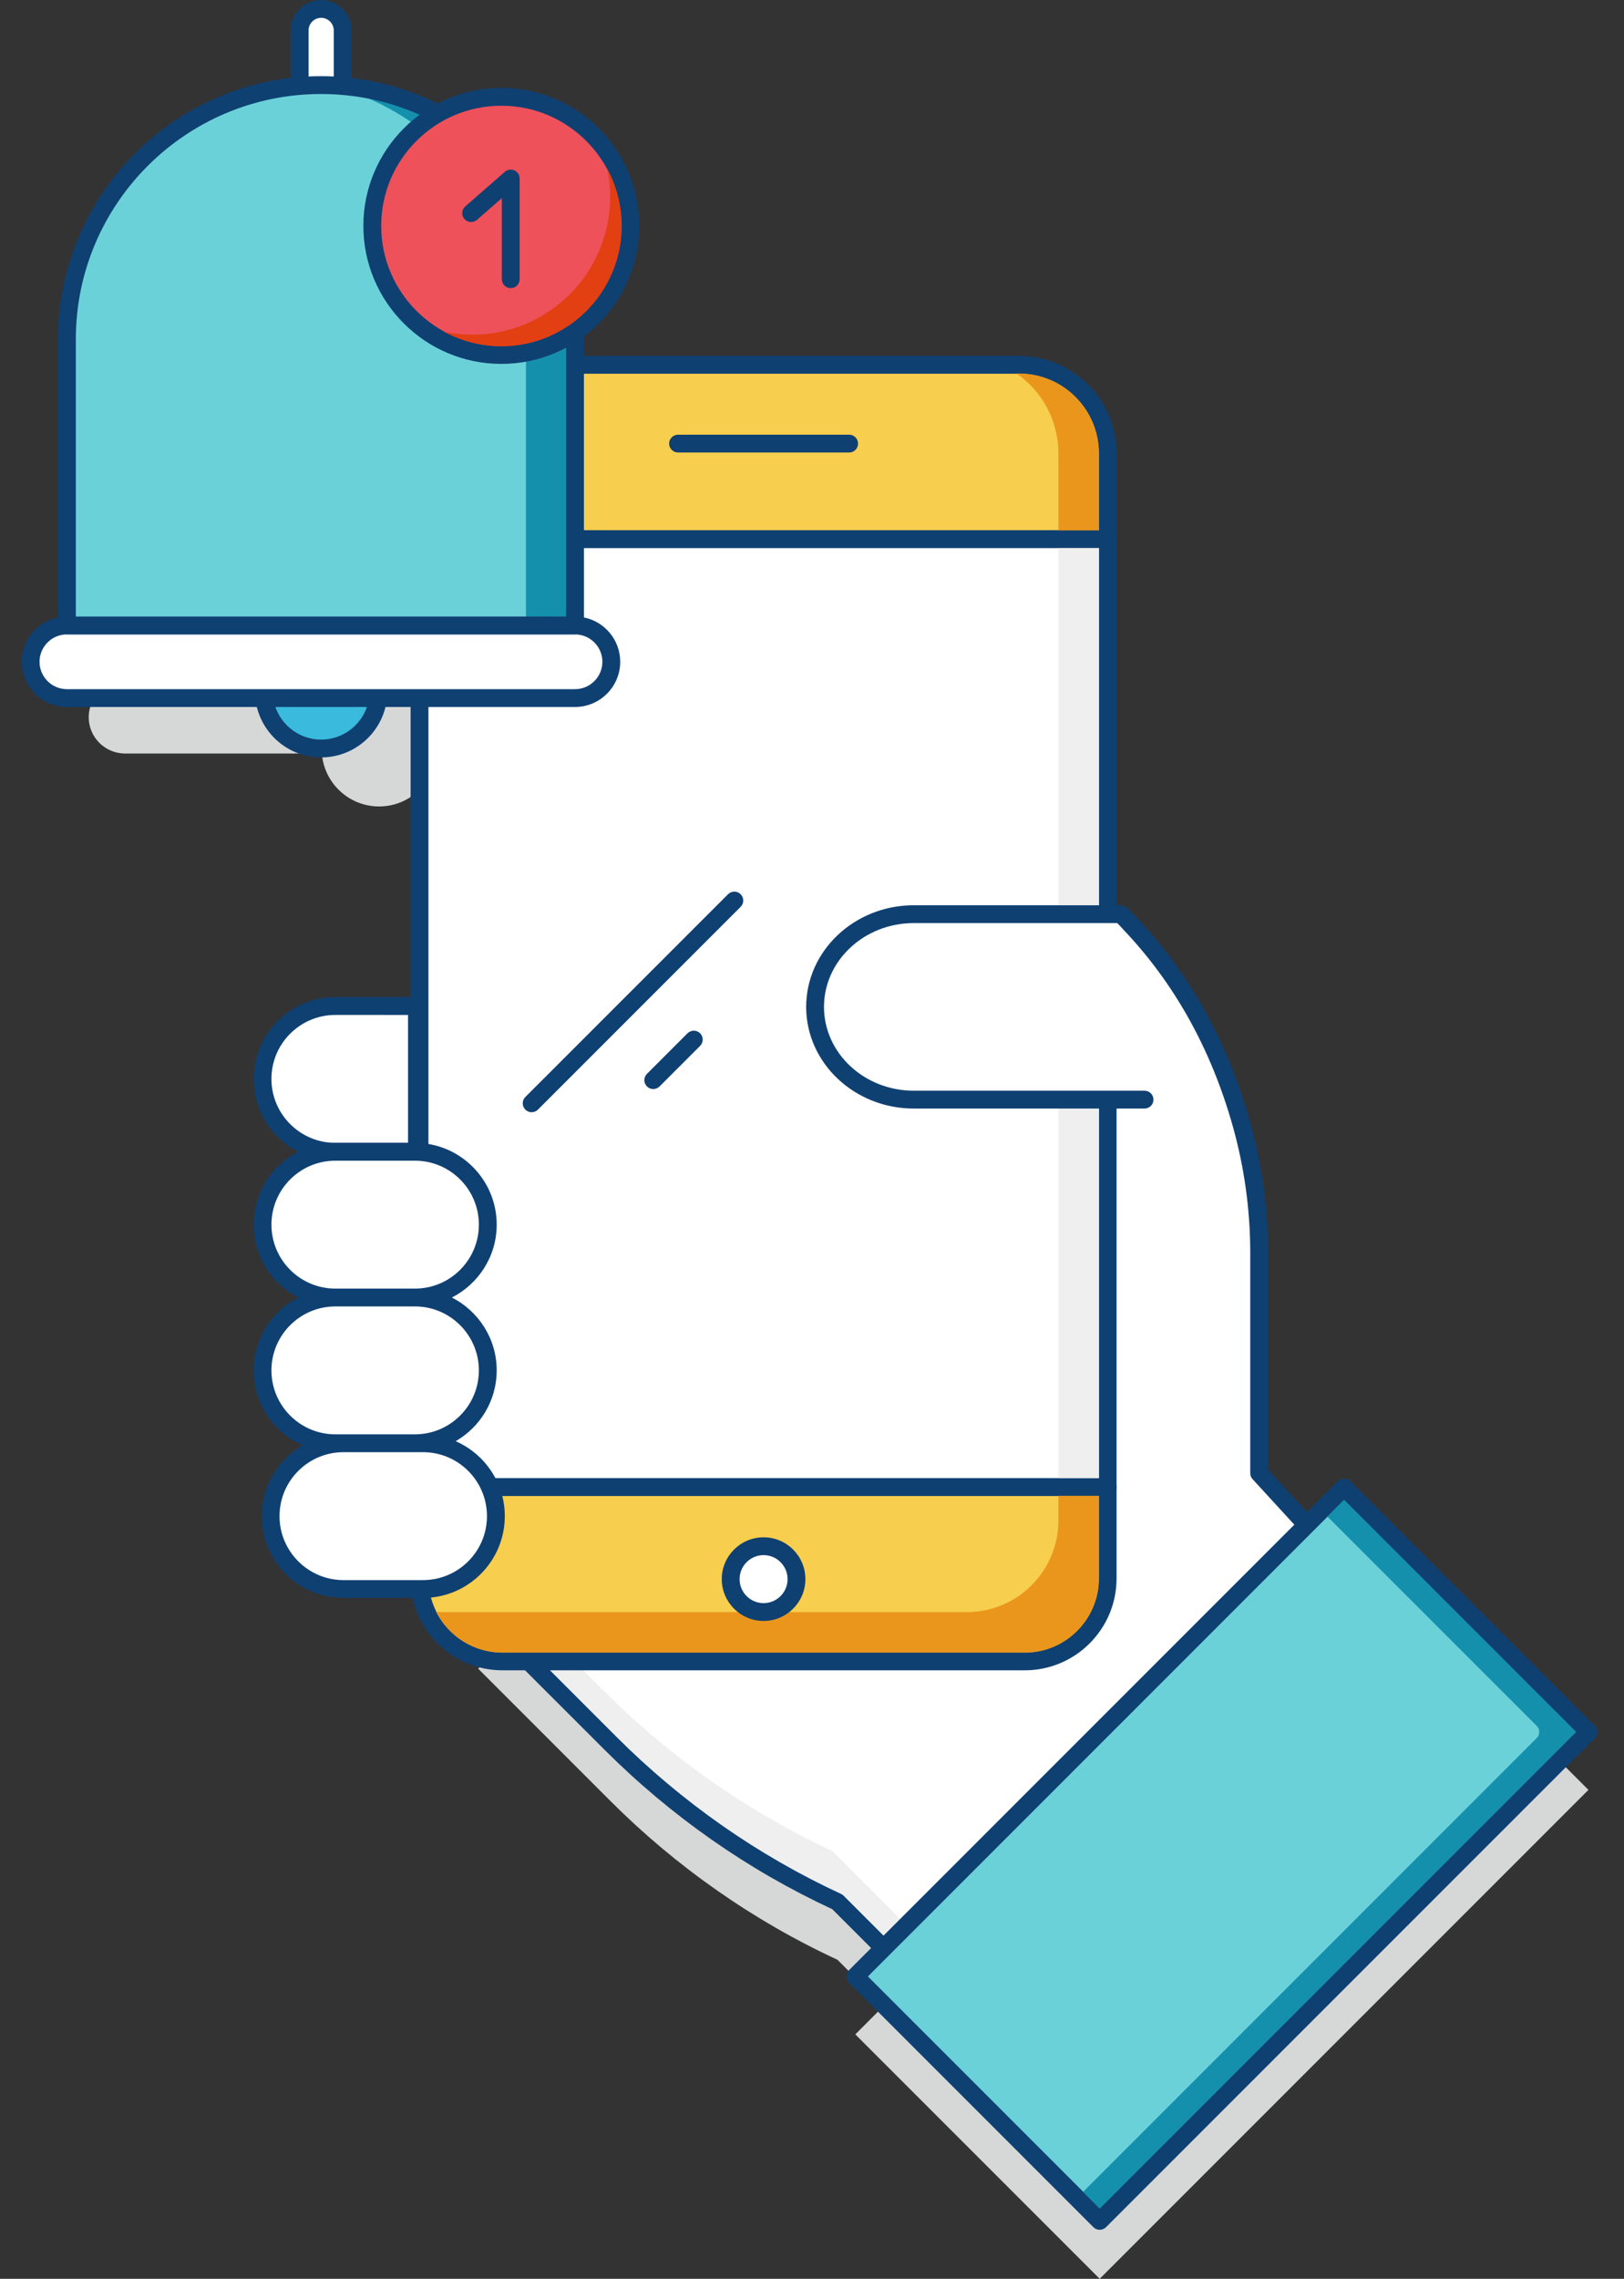 <?xml version="1.0" encoding="utf-8"?>
<!-- Generator: Adobe Illustrator 16.0.0, SVG Export Plug-In . SVG Version: 6.00 Build 0)  -->
<!DOCTYPE svg PUBLIC "-//W3C//DTD SVG 1.1//EN" "http://www.w3.org/Graphics/SVG/1.1/DTD/svg11.dtd">
<svg version="1.1" id="Layer_1" xmlns="http://www.w3.org/2000/svg" xmlns:xlink="http://www.w3.org/1999/xlink" x="0px" y="0px"
	 width="328px" height="460.08px" viewBox="66.54 0 328 460.08" enable-background="new 66.54 0 328 460.08" xml:space="preserve">
<rect x="66.54" y="0" width="328" height="460.08" fill="#333333" stroke="none"/>
<rect id="backgroundrect" fill="none" width="460.08" height="460.08"/>
<g>
	<title>Layer 1</title>
	<g id="svg_1">
		<path id="svg_2" fill="#D6D8D8" d="M201.742,144.795c0,2.023-0.819,3.86-2.152,5.182c-1.322,1.333-3.158,2.152-5.182,2.152
			h-39.757c-0.457,5.977-5.451,10.691-11.545,10.691c-6.095,0-11.101-4.714-11.557-10.691H91.792c-4.048,0-7.334-3.287-7.334-7.333
			c0-2.024,0.818-3.849,2.151-5.182c1.322-1.322,3.158-2.14,5.183-2.14h102.615C198.455,137.473,201.742,140.748,201.742,144.795z"
			/>
		<path id="svg_3" fill="#D6D8D8" d="M387.357,361.371l-98.71,98.709l-49.359-49.349l5.73-5.731l-9.334-9.334
			c-8.479-3.919-16.621-8.608-24.293-13.978c-7.673-5.357-14.901-11.416-21.568-18.084l-26.704-26.703l130.126-140.291
			c11.627,11.626,19.499,26.037,23.979,41.851c1.205,4.27,2.105,8.598,2.714,12.982c0.608,4.375,0.912,8.797,0.912,13.229v44.447
			l9.593,10.457l7.556-7.558L387.357,361.371z"/>
	</g>
	<path id="svg_4" fill="#FFFFFF" d="M293.248,184.918c11.624,11.624,19.492,26.032,23.969,41.85l0,0
		c2.414,8.528,3.639,17.348,3.639,26.209v44.451l0,0l10.186,11.1l12.087,12.478l-86.888,83.513l-20.55-20.551l0,0
		c-16.979-7.852-32.536-18.725-45.869-32.058l-26.704-26.704L293.248,184.918z"/>
	<path id="svg_5" fill="#0F4072" d="M344.923,321.036c0,0.48-0.204,0.936-0.552,1.271l-86.881,83.508
		c-0.349,0.336-0.804,0.504-1.248,0.504c-0.468,0-0.925-0.18-1.271-0.527l-20.328-20.328c-17.125-7.956-32.628-18.816-46.093-32.279
		l-26.712-26.701c-0.696-0.707-0.696-1.848,0-2.555c0.708-0.697,1.848-0.697,2.556,0l26.7,26.711
		c13.236,13.236,28.488,23.904,45.347,31.692c0.192,0.097,0.373,0.216,0.518,0.36L256.269,402l84.312-81.036l-10.836-11.184
		l-10.212-11.137c-0.313-0.336-0.479-0.769-0.479-1.211v-44.449c0-8.699-1.2-17.363-3.563-25.729
		c-4.403-15.588-11.88-28.932-22.2-39.708c-0.419-0.456-0.863-0.912-1.308-1.356c-0.443-0.444-0.611-1.056-0.492-1.62
		c0.061-0.336,0.229-0.66,0.492-0.924c0.695-0.708,1.836-0.708,2.543,0c11.438,11.436,19.656,25.776,24.434,42.624
		c2.447,8.688,3.695,17.675,3.695,26.71v43.74l9.721,10.584l12.048,12.444C344.755,320.101,344.935,320.556,344.923,321.036z"/>
	<path id="svg_6" fill="#EFEFEF" d="M340.64,320.959l-84.38,81.104l-19.335-19.334c-0.141-0.152-0.316-0.271-0.503-0.352
		c-8.34-3.859-16.422-8.504-24.025-13.824c-7.579-5.3-14.762-11.313-21.335-17.886l-25.511-25.511l3.24-3.497l19.791,19.791
		c6.714,6.725,14.06,12.866,21.803,18.28c7.685,5.369,15.849,10.084,24.282,14.002l20.329,20.328c0.679,0.68,1.767,0.69,2.456,0.023
		l79.761-76.66L340.64,320.959z"/>
	
		<rect id="svg_7" x="243.532" y="339.452" transform="matrix(-0.707 0.707 -0.707 -0.707 799.584 417.499)" fill="#6BD1D9" width="139.587" height="69.794"/>
	<path id="svg_8" fill="#0F4072" d="M288.646,450.185c-0.461,0-0.92-0.176-1.271-0.526l-49.354-49.354
		c-0.703-0.701-0.703-1.842,0-2.545l98.706-98.707c0.676-0.676,1.87-0.676,2.546,0l49.354,49.354c0.703,0.703,0.703,1.844,0,2.546
		l-98.707,98.707C289.567,450.009,289.106,450.185,288.646,450.185z M241.837,399.032l46.809,46.808l96.161-96.161l-46.808-46.81
		L241.837,399.032z"/>
	<path id="svg_9" fill="#1490AD" d="M384.877,349.675l-96.229,96.229l-3.367-3.368l91.62-91.62c0.326-0.328,0.515-0.772,0.515-1.24
		c0-0.469-0.188-0.911-0.515-1.239l-42.272-42.261l3.369-3.368L384.877,349.675z"/>
	<rect id="svg_10" x="151.269" y="108.84" fill="#FFFFFF" width="138.98" height="191.41"/>
	<path id="svg_11" fill="#0F4072" d="M290.25,302.044H151.27c-0.993,0-1.8-0.805-1.8-1.8V108.839c0-0.994,0.807-1.8,1.8-1.8h138.98
		c0.993,0,1.8,0.806,1.8,1.8v191.405C292.05,301.239,291.244,302.044,290.25,302.044z M153.071,298.444H288.45V110.639H153.071
		V298.444z"/>
	<rect id="svg_12" x="280.31" y="110.59" fill="#EFEFEF" width="8.188" height="187.9"/>
	<path id="svg_13" fill="#F7CE4D" d="M290.25,91.528v17.311H151.27V91.528c0-9.872,8.012-17.873,17.884-17.873h103.212
		C282.237,73.655,290.25,81.656,290.25,91.528z"/>
	<path id="svg_14" fill="#0F4072" d="M290.25,110.639H151.27c-0.993,0-1.8-0.806-1.8-1.8V91.527c0-10.847,8.83-19.672,19.685-19.672
		h103.211c10.854,0,19.685,8.825,19.685,19.672v17.312C292.05,109.833,291.244,110.639,290.25,110.639z M153.071,107.039H288.45
		V91.527c0-8.862-7.215-16.072-16.084-16.072H169.155c-8.869,0-16.084,7.209-16.084,16.072V107.039z"/>
	<path id="svg_15" fill="#EA961C" d="M288.496,91.528v15.557h-8.188V91.528c0-6.667-3.345-12.574-8.445-16.118h0.504
		C281.255,75.41,288.496,82.638,288.496,91.528z"/>
	<path id="svg_16" fill="#F7CE4D" d="M290.25,300.244v18.446c0,9.24-7.498,16.736-16.737,16.736H168.008
		c-9.24,0-16.738-7.496-16.738-16.736v-18.446H290.25L290.25,300.244z"/>
	<path id="svg_17" fill="#0F4072" d="M273.513,337.228H168.008c-10.223,0-18.538-8.314-18.538-18.537v-18.445
		c0-0.994,0.807-1.801,1.8-1.801h138.98c0.993,0,1.8,0.807,1.8,1.801v18.445C292.05,328.912,283.735,337.228,273.513,337.228z
		 M153.071,302.044v16.646c0,8.235,6.7,14.938,14.938,14.938h105.504c8.237,0,14.938-6.701,14.938-14.938v-16.646H153.071z"/>
	<path id="svg_18" fill="#EA961C" d="M288.496,301.999v16.691c0,8.258-6.726,14.982-14.983,14.982H168.008
		c-5.731,0-10.89-3.287-13.394-8.271c0.562,0.06,1.135,0.082,1.696,0.082h105.505c10.199,0,18.492-8.293,18.492-18.491v-4.994
		L288.496,301.999L288.496,301.999z"/>
	<circle id="svg_19" fill="#FFFFFF" cx="220.759" cy="318.82" r="6.645"/>
	<path id="svg_20" fill="#0F4072" d="M220.76,327.263c-4.656,0-8.444-3.789-8.444-8.445s3.788-8.444,8.444-8.444
		c4.657,0,8.445,3.788,8.445,8.444S225.417,327.263,220.76,327.263z M220.76,313.972c-2.671,0-4.845,2.174-4.845,4.846
		c0,2.673,2.174,4.846,4.845,4.846c2.672,0,4.846-2.173,4.846-4.846C225.606,316.146,223.432,313.972,220.76,313.972z"/>
	<path id="svg_21" fill="#0F4072" d="M238.038,91.362h-34.555c-0.993,0-1.8-0.806-1.8-1.8c0-0.995,0.807-1.8,1.8-1.8h34.555
		c0.992,0,1.8,0.806,1.8,1.8C239.837,90.557,239.031,91.362,238.038,91.362z"/>
	<path id="svg_22" fill="#0F4072" d="M173.914,224.554c-0.461,0-0.921-0.176-1.272-0.527c-0.703-0.703-0.703-1.843,0-2.545
		l40.938-40.939c0.703-0.703,1.842-0.703,2.545,0s0.703,1.843,0,2.545l-40.938,40.939
		C174.835,224.378,174.375,224.554,173.914,224.554z"/>
	<path id="svg_23" fill="#0F4072" d="M198.478,219.875c-0.46,0-0.921-0.176-1.272-0.527c-0.703-0.703-0.703-1.843,0-2.545
		l8.188-8.188c0.703-0.703,1.843-0.703,2.546,0c0.703,0.703,0.703,1.843,0,2.545l-8.188,8.188
		C199.399,219.699,198.939,219.875,198.478,219.875z"/>
	<path id="svg_24" fill="#FFFFFF" d="M150.755,232.537h-16.483c-8.126,0-14.713-6.587-14.713-14.712l0,0
		c0-8.125,6.587-14.712,14.713-14.712h16.483V232.537z"/>
	<path id="svg_25" fill="#0F4072" d="M150.754,234.337h-16.483c-9.104,0-16.512-7.407-16.512-16.512s7.407-16.512,16.512-16.512
		h16.483c0.994,0,1.801,0.806,1.801,1.8v29.425C152.555,233.531,151.748,234.337,150.754,234.337z M134.271,204.912
		c-7.119,0-12.911,5.793-12.911,12.913c0,7.12,5.792,12.912,12.911,12.912h14.684v-25.824L134.271,204.912L134.271,204.912z"/>
	<g id="svg_26">
		<path id="svg_27" fill="#FFFFFF" d="M150.346,261.962h-16.074c-8.126,0-14.713-6.587-14.713-14.713l0,0
			c0-8.125,6.587-14.712,14.713-14.712h16.074c8.126,0,14.713,6.587,14.713,14.712l0,0
			C165.059,255.375,158.472,261.962,150.346,261.962z"/>
		<path id="svg_28" fill="#FFFFFF" d="M150.346,291.388h-16.074c-8.126,0-14.713-6.588-14.713-14.713l0,0
			c0-8.126,6.587-14.713,14.713-14.713h16.074c8.126,0,14.713,6.587,14.713,14.713l0,0
			C165.059,284.8,158.472,291.388,150.346,291.388z"/>
		<path id="svg_29" fill="#FFFFFF" d="M151.981,320.812h-16.074c-8.126,0-14.713-6.588-14.713-14.713l0,0
			c0-8.125,6.587-14.713,14.713-14.713h16.074c8.126,0,14.713,6.588,14.713,14.713l0,0
			C166.694,314.226,160.107,320.812,151.981,320.812z"/>
	</g>
	<path id="svg_30" fill="#0F4072" d="M158.575,290.97c4.943-2.855,8.284-8.188,8.284-14.295c0-6.42-3.69-11.982-9.053-14.713
		c5.363-2.73,9.053-8.293,9.053-14.713c0-9.104-7.407-16.512-16.512-16.512h-16.076c-9.104,0-16.512,7.406-16.512,16.512
		c0,6.42,3.69,11.982,9.053,14.713c-5.363,2.73-9.053,8.293-9.053,14.713c0,6.762,4.088,12.578,9.919,15.129
		c-4.943,2.856-8.284,8.188-8.284,14.297c0,9.104,7.407,16.512,16.512,16.512h16.076c9.104,0,16.512-7.407,16.512-16.512
		C168.494,299.338,164.405,293.521,158.575,290.97z M121.36,247.249c0-7.119,5.792-12.912,12.911-12.912h16.076
		c7.119,0,12.911,5.793,12.911,12.912c0,7.121-5.792,12.913-12.911,12.913h-16.076C127.152,260.162,121.36,254.37,121.36,247.249z
		 M134.271,289.587c-7.119,0-12.911-5.793-12.911-12.912s5.792-12.912,12.911-12.912h16.076c7.119,0,12.911,5.793,12.911,12.912
		s-5.792,12.912-12.911,12.912h-14.441H134.271z M151.982,319.013h-16.076c-7.119,0-12.911-5.793-12.911-12.912
		c0-7.121,5.792-12.914,12.911-12.914h14.441h1.635c7.119,0,12.911,5.793,12.911,12.914
		C164.893,313.22,159.101,319.013,151.982,319.013z"/>
	<path id="svg_31" fill="#FFFFFF" d="M297.704,222.012h-46.607c-11.005,0-19.934-8.388-19.934-18.72
		c0-5.172,2.232-9.852,5.845-13.248c3.601-3.384,8.579-5.484,14.089-5.484h37.967l2.424,0.012c-0.118,0.563,0.05,1.176,0.492,1.62
		c0.444,0.444,0.89,0.9,1.309,1.356L297.704,222.012z"/>
	<path id="svg_32" fill="#0F4072" d="M297.705,223.811h-46.611c-11.983,0-21.732-9.206-21.732-20.522
		c0-11.315,9.749-20.522,21.732-20.522l41.804,0.001c0.994,0,1.801,0.806,1.801,1.8c0,0.994-0.807,1.799-1.801,1.799l0,0
		l-41.804-0.001c-9.997,0-18.133,7.591-18.133,16.922s8.136,16.922,18.133,16.922h46.611c0.994,0,1.8,0.806,1.8,1.8
		C299.505,223.005,298.7,223.811,297.705,223.811z"/>
	<path id="svg_33" fill="#3ABADD" d="M119.821,139.537c0,6.397,5.186,11.583,11.583,11.583s11.584-5.186,11.584-11.583H119.821
		L119.821,139.537z"/>
	<path id="svg_34" fill="#0F4072" d="M131.404,152.921c-7.38,0-13.383-6.004-13.383-13.384c0-0.995,0.806-1.8,1.8-1.8h23.167
		c0.993,0,1.8,0.806,1.8,1.8C144.788,146.917,138.784,152.921,131.404,152.921z M121.788,141.337
		c0.847,4.538,4.836,7.984,9.616,7.984c4.78,0,8.771-3.446,9.617-7.984H121.788z"/>
	<path id="svg_35" fill="#FFFFFF" d="M131.404,21.348L131.404,21.348c-2.398,0-4.344-1.945-4.344-4.344V6.144
		c0-2.399,1.945-4.344,4.344-4.344l0,0c2.399,0,4.345,1.945,4.345,4.344v10.859C135.748,19.403,133.803,21.348,131.404,21.348z"/>
	<path id="svg_36" fill="#0F4072" d="M131.405,23.147c-3.388,0-6.145-2.756-6.145-6.144V6.144c0-3.388,2.757-6.144,6.144-6.144
		c3.388,0,6.144,2.756,6.144,6.144v10.859C137.547,20.391,134.791,23.147,131.405,23.147z M131.405,3.6
		c-1.402,0-2.544,1.141-2.544,2.544v10.859c0,1.403,1.14,2.544,2.543,2.544h0.001c1.402,0,2.543-1.141,2.543-2.544V6.144
		C133.948,4.741,132.807,3.6,131.405,3.6z"/>
	<path id="svg_37" fill="#6BD1D9" d="M182.713,126.313H80.094V68.489c0-28.337,22.973-51.31,51.31-51.31h0.001
		c28.337,0,51.309,22.972,51.309,51.31L182.713,126.313L182.713,126.313z"/>
	<path id="svg_38" fill="#1490AD" d="M180.956,68.485v56.074h-8.188V68.485c0-14.165-5.521-27.487-15.545-37.512
		c-4.725-4.725-10.293-8.503-16.352-11.135c9.626,1.848,18.48,6.527,25.569,13.615C175.798,42.811,180.956,55.256,180.956,68.485z"
		/>
	<path id="svg_39" fill="#FFFFFF" d="M182.713,140.937H80.094c-4.048,0-7.329-3.282-7.329-7.33l0,0c0-4.048,3.281-7.33,7.329-7.33
		h102.619c4.049,0,7.33,3.282,7.33,7.33l0,0C190.043,137.656,186.762,140.937,182.713,140.937z"/>
	<path id="svg_40" fill="#0F4072" d="M184.475,124.658V68.489c0-29.285-23.825-53.11-53.11-53.11
		c-29.285,0-53.109,23.825-53.109,53.11v56.169c-4.174,0.838-7.329,4.532-7.329,8.95c0,5.034,4.096,9.13,9.129,9.13h102.62
		c5.033,0,9.129-4.096,9.129-9.13C191.804,129.189,188.649,125.496,184.475,124.658z M131.366,18.979
		c27.3,0,49.51,22.21,49.51,49.51v55.989H81.855V68.489C81.855,41.189,104.066,18.979,131.366,18.979z M182.675,139.138H80.055
		c-3.049,0-5.529-2.481-5.529-5.53c0-2.969,2.353-5.392,5.291-5.518c0.079,0.01,0.157,0.024,0.238,0.024h102.62
		c0.082,0,0.16-0.014,0.238-0.024c2.938,0.126,5.29,2.549,5.29,5.518C188.204,136.657,185.724,139.138,182.675,139.138z"/>
	<circle id="svg_41" fill="#EE515A" cx="167.789" cy="45.61" r="26.06"/>
	<path id="svg_42" fill="#0F4072" d="M167.793,73.47c-15.365,0-27.864-12.5-27.864-27.863c0-15.364,12.499-27.863,27.864-27.863
		c15.364,0,27.863,12.499,27.863,27.863C195.657,60.971,183.158,73.47,167.793,73.47z M167.793,21.344
		c-13.38,0-24.264,10.884-24.264,24.263s10.884,24.263,24.264,24.263c13.379,0,24.264-10.884,24.264-24.263
		S181.172,21.344,167.793,21.344z"/>
	<path id="svg_43" fill="#E23F13" d="M192.107,45.612c0,13.405-10.913,24.306-24.317,24.306c-4.07,0-8.023-1.029-11.521-2.913
		c1.849,0.375,3.743,0.573,5.674,0.573c15.346,0,27.826-12.48,27.826-27.815c0-1.93-0.199-3.825-0.573-5.661
		C191.078,37.6,192.107,41.553,192.107,45.612z"/>
	<path id="svg_44" fill="#0F4072" d="M169.694,58.175c-0.994,0-1.801-0.806-1.801-1.8V40.002l-5.016,4.383
		c-0.747,0.655-1.885,0.578-2.54-0.17c-0.654-0.749-0.578-1.886,0.171-2.54l8-6.992c0.533-0.464,1.288-0.575,1.93-0.283
		c0.643,0.292,1.056,0.933,1.056,1.639v20.337C171.494,57.37,170.687,58.175,169.694,58.175z"/>
	<g id="svg_45">
	</g>
	<g id="svg_46">
	</g>
	<g id="svg_47">
	</g>
	<g id="svg_48">
	</g>
	<g id="svg_49">
	</g>
	<g id="svg_50">
	</g>
	<g id="svg_51">
	</g>
	<g id="svg_52">
	</g>
	<g id="svg_53">
	</g>
	<g id="svg_54">
	</g>
	<g id="svg_55">
	</g>
	<g id="svg_56">
	</g>
	<g id="svg_57">
	</g>
	<g id="svg_58">
	</g>
	<g id="svg_59">
	</g>
</g>
</svg>
